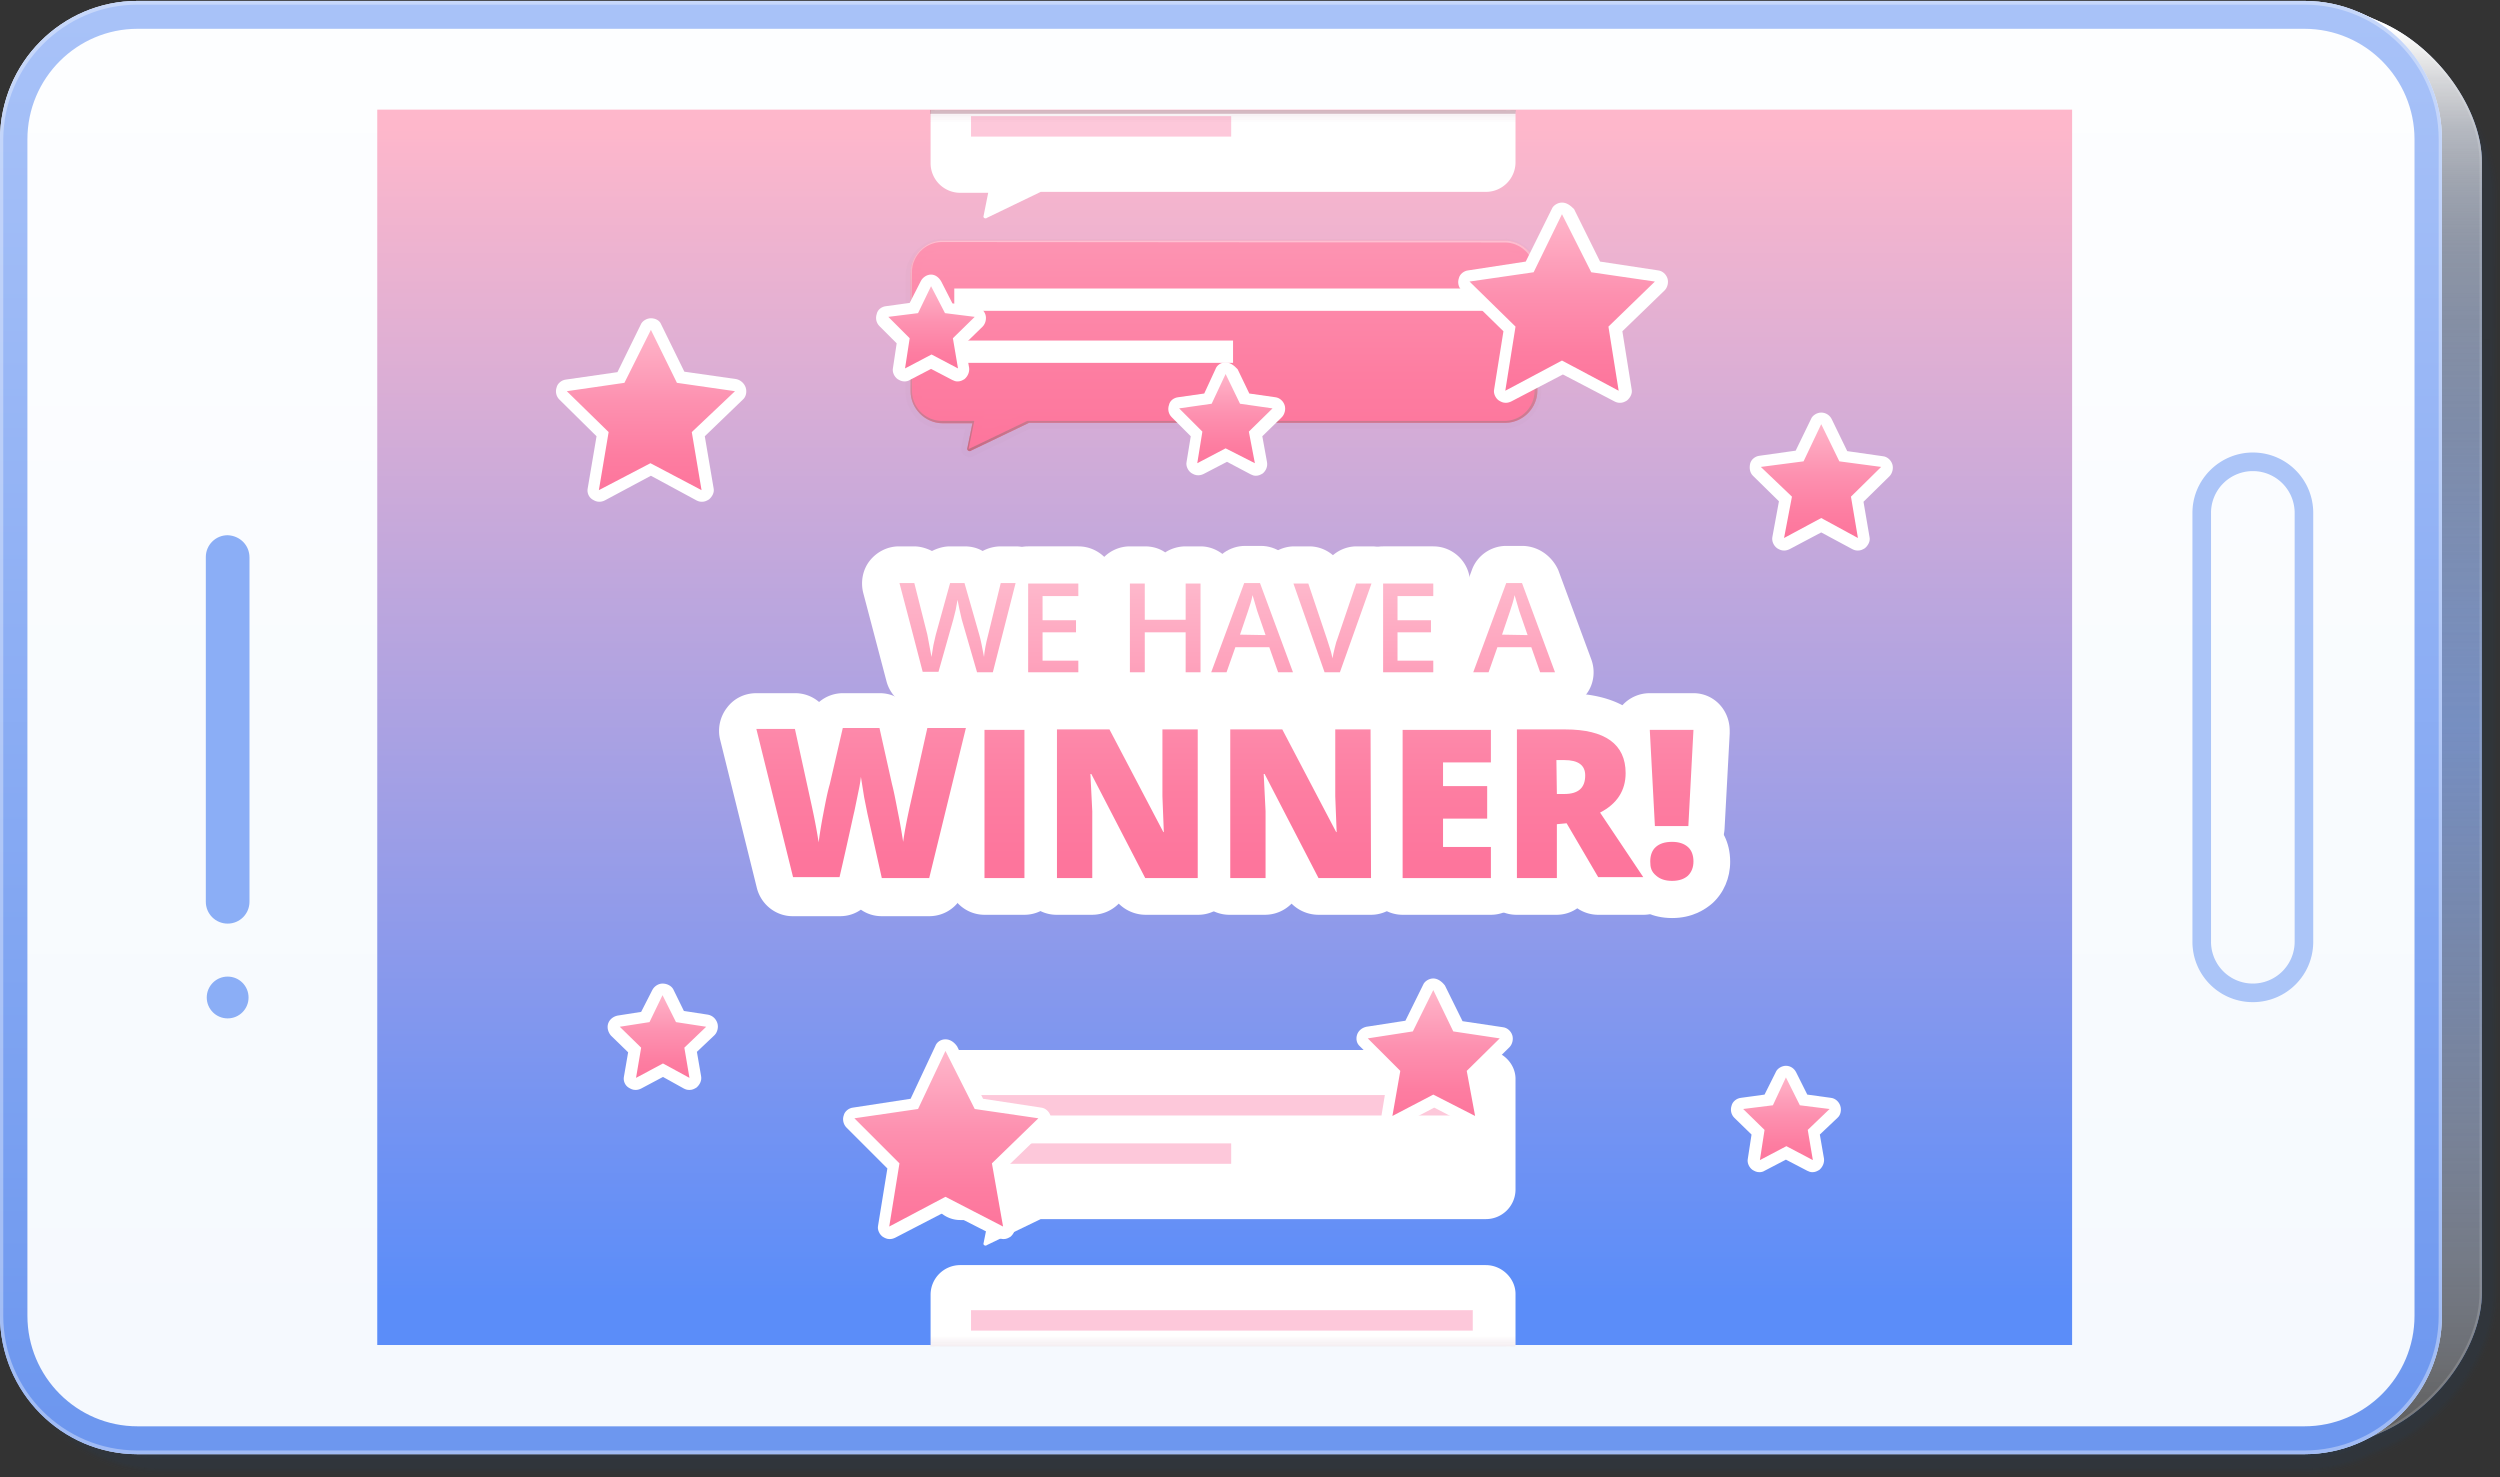 <svg xmlns="http://www.w3.org/2000/svg" xmlns:xlink="http://www.w3.org/1999/xlink" viewBox="-841 727 538.1 318"><rect x="-841" y="727" width="538.1" height="318" fill="#333333" stroke="none"/><style><![CDATA[.G{opacity:.05}.H{fill:#fff}.I{enable-background:new}.J{fill:#843a50}.K{fill:#fc92b6}]]></style><g fill="#5dc5dd"><use xlink:href="#Y"/><circle cx="-791.7" cy="941.3" r="4.5"/></g><g opacity=".7" fill="#98ebfe"><use xlink:href="#Y"/><circle cx="-791.7" cy="941.3" r="4.5"/></g><g opacity=".3"><g opacity=".03"><linearGradient id="A" gradientUnits="userSpaceOnUse" x1="-571.4" y1="733.581" x2="-571.4" y2="1031.752"><stop offset="0" stop-color="#16467f" stop-opacity=".7"/><stop offset="1" stop-color="#16467f"/></linearGradient><path d="M-345.7 1044.6h-460c-18.8 0-34.1-15.4-34.1-34.3V764c0-18.9 15.3-34.3 34.1-34.3H-344c4.1.2 8.1 1.1 11.9 2.8l5 2.2c13.5 6.1 24.1 21.1 24.1 34.2v236.5c0 13.1-10.6 28.2-24.1 34.2l-5 2.2c-3.8 1.6-7.8 2.6-11.9 2.8h-1.7z" fill="url(#A)"/></g><g opacity=".04"><linearGradient id="B" gradientUnits="userSpaceOnUse" x1="-571.35" y1="733.706" x2="-571.35" y2="1031.634"><stop offset="0" stop-color="#16467f" stop-opacity=".7"/><stop offset="1" stop-color="#16467f"/></linearGradient><path d="M-805.6 1044.3c-18.7 0-33.9-15.2-33.9-34V764c0-18.7 15.2-34 33.9-34h461.7c4.1.2 8 1.1 11.8 2.8l5 2.2c13.4 6 23.9 20.9 23.9 33.9v236.5c0 13-10.6 27.9-24 33.9l-5 2.2c-3.7 1.6-7.7 2.6-11.8 2.8h-461.6z" fill="url(#B)"/></g><g class="G"><linearGradient id="C" gradientUnits="userSpaceOnUse" x1="-571.45" y1="733.789" x2="-571.45" y2="1031.556"><stop offset="0" stop-color="#16467f" stop-opacity=".7"/><stop offset="1" stop-color="#16467f"/></linearGradient><path d="M-345.7 1044.1h-460.1c-18.5 0-33.6-15.2-33.6-33.8V764c0-18.6 15.1-33.8 33.6-33.8h461.7c4.1.2 8.1 1.2 11.8 2.8l5 2.2c13.4 6 23.8 20.8 23.8 33.7v236.5c0 12.9-10.4 27.7-23.8 33.7l-5 2.2c-3.7 1.7-7.6 2.6-11.7 2.8h-1.7z" fill="url(#C)"/></g><g opacity=".06"><linearGradient id="D" gradientUnits="userSpaceOnUse" x1="-571.4" y1="733.872" x2="-571.4" y2="1031.436"><stop offset="0" stop-color="#16467f" stop-opacity=".7"/><stop offset="1" stop-color="#16467f"/></linearGradient><path d="M-345.7 1043.7h-460c-18.4 0-33.4-15-33.4-33.5V763.9c0-18.5 15-33.5 33.4-33.5H-344c4.1.2 8 1.2 11.7 2.8l5 2.2c13.2 6 23.6 20.7 23.6 33.5v236.4c0 12.9-10.4 27.6-23.7 33.5l-5 2.2c-3.7 1.7-7.6 2.6-11.6 2.8-.6 0-1.1 0-1.7-.1z" fill="url(#D)"/></g><g opacity=".07"><linearGradient id="E" gradientUnits="userSpaceOnUse" x1="-571.45" y1="733.998" x2="-571.45" y2="1031.36"><stop offset="0" stop-color="#16467f" stop-opacity=".7"/><stop offset="1" stop-color="#16467f"/></linearGradient><path d="M-345.7 1043.6h-460.1c-18.2 0-33.1-14.9-33.1-33.3V764c0-18.4 14.8-33.3 33.1-33.3h461.7c4 .3 7.9 1.2 11.6 2.8l5 2.2c13.2 5.8 23.5 20.4 23.5 33.2v236.5c0 12.8-10.3 27.4-23.5 33.3l-5 2.2c-3.6 1.6-7.5 2.5-11.5 2.7h-1.7z" fill="url(#E)"/></g><g opacity=".08"><linearGradient id="F" gradientUnits="userSpaceOnUse" x1="-571.4" y1="734.123" x2="-571.4" y2="1031.241"><stop offset="0" stop-color="#16467f" stop-opacity=".7"/><stop offset="1" stop-color="#16467f"/></linearGradient><path d="M-805.7 1043.3c-18.2 0-32.9-14.8-32.9-33V764c0-18.2 14.8-33 32.9-33H-344c4 .2 7.9 1.1 11.5 2.7l5 2.2c13.1 5.8 23.3 20.3 23.3 33v236.5c0 12.6-10.3 27.1-23.4 33l-5 2.2c-3.6 1.6-7.4 2.5-11.4 2.7h-461.7z" fill="url(#F)"/></g><g opacity=".1"><linearGradient id="G" gradientUnits="userSpaceOnUse" x1="-571.45" y1="734.207" x2="-571.45" y2="1031.162"><stop offset="0" stop-color="#16467f" stop-opacity=".7"/><stop offset="1" stop-color="#16467f"/></linearGradient><path d="M-345.7 1043.1h-460.1c-18 0-32.6-14.7-32.6-32.8V764c0-18.1 14.6-32.8 32.6-32.8h461.7c3.9.2 7.8 1.1 11.4 2.7l5 2.2c13 5.8 23.2 20.2 23.2 32.8v236.5c0 12.6-10.2 27-23.2 32.8l-5 2.2c-3.5 1.6-7.4 2.5-11.3 2.7h-1.7z" fill="url(#G)"/><linearGradient id="H" gradientUnits="userSpaceOnUse" x1="-571.3" y1="734.29" x2="-571.3" y2="1031.042"><stop offset="0" stop-color="#16467f" stop-opacity=".7"/><stop offset="1" stop-color="#16467f"/></linearGradient><path d="M-345.7 1042.7h-459.9c-17.9 0-32.4-14.6-32.4-32.5V763.9c0-17.9 14.6-32.5 32.4-32.5h461.7a31.7 31.7 0 0 1 11.3 2.7l5 2.2c12.9 5.8 23 20.1 23 32.6v236.4c0 12.5-10.2 26.8-23.1 32.6l-5 2.2a31.7 31.7 0 0 1-11.3 2.7c-.6 0-1.1 0-1.7-.1z" fill="url(#H)"/><linearGradient id="I" gradientUnits="userSpaceOnUse" x1="-571.4" y1="734.417" x2="-571.4" y2="1030.964"><stop offset="0" stop-color="#16467f" stop-opacity=".7"/><stop offset="1" stop-color="#16467f"/></linearGradient><path d="M-345.7 1042.6h-460c-17.7 0-32.1-14.5-32.1-32.3V764c0-17.8 14.4-32.3 32.1-32.3h461.6c3.9.2 7.6 1.1 11.2 2.7l5 2.2c12.8 5.7 22.9 19.9 22.9 32.3v236.6c0 12.4-10.1 26.6-22.9 32.3l-5 2.2c-3.6 1.5-7.3 2.4-11.2 2.6h-1.6z" fill="url(#I)"/><linearGradient id="J" gradientUnits="userSpaceOnUse" x1="-571.35" y1="734.544" x2="-571.35" y2="1030.845"><stop offset="0" stop-color="#16467f" stop-opacity=".7"/><stop offset="1" stop-color="#16467f"/></linearGradient><path d="M-805.6 1042.3c-17.6 0-31.9-14.3-31.9-32V764c0-17.6 14.3-32 31.9-32H-344c3.8.2 7.6 1 11.1 2.6l5 2.2c12.7 5.7 22.7 19.8 22.7 32.1v236.6c0 12.3-10 26.4-22.8 32.1l-5 2.2c-3.5 1.5-7.3 2.4-11.1 2.6h-461.5z" fill="url(#J)"/><linearGradient id="K" gradientUnits="userSpaceOnUse" x1="-571.4" y1="734.628" x2="-571.4" y2="1030.766"><stop offset="0" stop-color="#16467f" stop-opacity=".7"/><stop offset="1" stop-color="#16467f"/></linearGradient><path d="M-345.7 1042.1h-460c-17.4 0-31.6-14.3-31.6-31.8V764c0-17.5 14.2-31.8 31.6-31.8h461.6c3.8.2 7.5 1.1 11 2.6l5 2.2c12.7 5.7 22.6 19.7 22.6 31.9v236.5c0 12.2-9.9 26.2-22.6 31.9l-5 2.2c-3.5 1.5-7.2 2.4-11 2.6h-1.6z" fill="url(#K)"/><linearGradient id="L" gradientUnits="userSpaceOnUse" x1="-571.4" y1="734.755" x2="-571.4" y2="1030.646"><stop offset="0" stop-color="#16467f" stop-opacity=".7"/><stop offset="1" stop-color="#16467f"/></linearGradient><path d="M-805.7 1041.8c-17.3 0-31.4-14.1-31.4-31.5V764c0-17.4 14.1-31.5 31.4-31.5h461.6c3.8.2 7.5 1.1 11 2.6l5 2.2c12.5 5.6 22.4 19.5 22.4 31.6v236.6c0 12.1-9.9 26-22.5 31.6l-5 2.2c-3.5 1.5-7.1 2.4-10.9 2.6h-461.6z" fill="url(#L)"/><linearGradient id="M" gradientUnits="userSpaceOnUse" x1="-571.45" y1="734.84" x2="-571.45" y2="1030.566"><stop offset="0" stop-color="#16467f" stop-opacity=".7"/><stop offset="1" stop-color="#16467f"/></linearGradient><path d="M-345.7 1041.6h-460.1c-17.1 0-31.1-14-31.1-31.3V764c0-17.3 13.9-31.3 31.1-31.3h461.6c3.8.2 7.4 1.1 10.9 2.6l5 2.2c12.5 5.6 22.3 19.4 22.3 31.4v236.5c0 12-9.8 25.8-22.3 31.4l-5 2.2c-3.4 1.5-7.1 2.4-10.8 2.6h-1.6z" fill="url(#M)"/><linearGradient id="N" gradientUnits="userSpaceOnUse" x1="-571.4" y1="734.924" x2="-571.4" y2="1030.445"><stop offset="0" stop-color="#16467f" stop-opacity=".7"/><stop offset="1" stop-color="#16467f"/></linearGradient><path d="M-345.7 1041.2h-460c-17.1 0-30.9-13.9-30.9-31V763.9c0-17.1 13.9-31 30.9-31h461.6c3.8.2 7.4 1.1 10.8 2.6l5 2.2c12.4 5.6 22.1 19.3 22.1 31.2v236.6c0 11.9-9.8 25.6-22.2 31.2l-5 2.2c-3.4 1.5-7 2.3-10.7 2.5-.5-.1-1.1-.1-1.6-.2z" fill="url(#N)"/></g><g opacity=".12"><linearGradient id="O" gradientUnits="userSpaceOnUse" x1="-571.45" y1="735.052" x2="-571.45" y2="1030.366"><stop offset="0" stop-color="#16467f" stop-opacity=".7"/><stop offset="1" stop-color="#16467f"/></linearGradient><path d="M-345.7 1041.1h-460.1c-16.9 0-30.6-13.8-30.6-30.8V764c0-17 13.7-30.8 30.6-30.8h461.6c3.7.1 7.3 1 10.7 2.5l5 2.2c12.3 5.6 22 19.2 22 31v236.5c0 11.9-9.7 25.5-22 31l-5 2.2c-3.3 1.5-6.9 2.3-10.6 2.5h-1.6z" fill="url(#O)"/></g><g opacity=".13"><linearGradient id="P" gradientUnits="userSpaceOnUse" x1="-571.4" y1="735.18" x2="-571.4" y2="1030.246"><stop offset="0" stop-color="#16467f" stop-opacity=".7"/><stop offset="1" stop-color="#16467f"/></linearGradient><path d="M-805.7 1040.8c-16.8 0-30.4-13.7-30.4-30.5V764c0-16.8 13.7-30.5 30.4-30.5h461.6c3.7.2 7.2 1 10.6 2.5l5 2.2c12.2 5.4 21.8 18.9 21.8 30.7v236.5c0 11.7-9.6 25.2-21.9 30.7l-5 2.2c-3.3 1.5-6.8 2.3-10.5 2.5h-461.6z" fill="url(#P)"/></g><g opacity=".14"><linearGradient id="Q" gradientUnits="userSpaceOnUse" x1="-571.4" y1="735.266" x2="-571.4" y2="1030.165"><stop offset="0" stop-color="#16467f" stop-opacity=".7"/><stop offset="1" stop-color="#16467f"/></linearGradient><path d="M-345.7 1040.6h-460c-16.6 0-30.1-13.6-30.1-30.3V764c0-16.7 13.5-30.3 30.1-30.3h461.5c3.6.2 7.2 1 10.5 2.5l5 2.2c12.2 5.4 21.7 18.8 21.7 30.5v236.5c0 11.7-9.5 25.1-21.7 30.5l-5 2.2c-3.4 1.5-6.9 2.3-10.5 2.5h-1.5z" fill="url(#Q)"/></g><g opacity=".15"><linearGradient id="R" gradientUnits="userSpaceOnUse" x1="-571.25" y1="735.351" x2="-571.25" y2="1030.043"><stop offset="0" stop-color="#16467f" stop-opacity=".7"/><stop offset="1" stop-color="#16467f"/></linearGradient><path d="M-345.7 1040.2h-459.8c-16.5 0-29.9-13.4-29.9-30V763.9c0-16.5 13.4-30 29.9-30H-344c3.6.2 7.1 1 10.4 2.5l5 2.2c12 5.4 21.5 18.7 21.5 30.3v236.4c0 11.6-9.5 24.9-21.6 30.3l-5 2.2h-.1c-3.3 1.5-6.8 2.3-10.4 2.5-.5 0-1 0-1.5-.1z" fill="url(#R)"/></g></g><linearGradient id="S" gradientUnits="userSpaceOnUse" x1="-320" y1="733.089" x2="-320" y2="1035.098"><stop offset="0" stop-color="#dae5fc"/><stop offset=".07" stop-color="#7da3f2"/><stop offset=".93" stop-color="#658ad8"/><stop offset="1" stop-color="#4d6baa"/></linearGradient><use xlink:href="#Z" fill="url(#S)"/><linearGradient id="T" gradientUnits="userSpaceOnUse" x1="-320" y1="733.374" x2="-320" y2="1033.887"><stop offset="0" stop-color="#fff"/><stop offset=".007" stop-color="#f6f6f6" stop-opacity="1"/><stop offset=".037" stop-color="#d7d7d7" stop-opacity=".952"/><stop offset=".071" stop-color="#bbb" stop-opacity=".908"/><stop offset=".109" stop-color="#a5a5a5" stop-opacity=".858"/><stop offset=".153" stop-color="#949494" stop-opacity=".8"/><stop offset=".209" stop-color="#898989" stop-opacity=".73"/><stop offset=".286" stop-color="#828282" stop-opacity=".63"/><stop offset=".5" stop-color="gray" stop-opacity=".35"/><stop offset=".783" stop-color="#7e7e7e" stop-opacity=".718"/><stop offset=".885" stop-color="#777" stop-opacity=".85"/><stop offset=".957" stop-color="#6c6c6c" stop-opacity=".944"/><stop offset="1" stop-color="#606060"/></linearGradient><use xlink:href="#Z" opacity=".2" fill="url(#T)" class="I"/><path d="M-332.7 730.5l4.3 1.8c11.8 5.3 21.1 18.3 21.1 29.6v243.3c0 11.3-9.3 24.3-21.1 29.6l-4.3 1.9V730.5m-.5-.8v307.7l5-2.2c12.1-5.4 21.4-18.7 21.4-30V761.9c0-11.3-9.4-24.6-21.4-30l-5-2.2z" opacity=".15" class="H"/><linearGradient id="U" gradientUnits="userSpaceOnUse" x1="-578.2" y1="667.118" x2="-578.2" y2="1020.726"><stop offset="0" stop-color="#fff"/><stop offset="1" stop-color="#f5f9fe"/></linearGradient><path d="M-841 1010.2V757c0-16.5 13.3-29.8 29.6-29.8H-345c16.4 0 29.6 13.4 29.6 29.8v253.2c0 16.5-13.3 29.8-29.6 29.8h-466.4c-16.3 0-29.5-13.4-29.6-29.8z" fill="url(#U)"/><linearGradient id="V" gradientUnits="userSpaceOnUse" x1="-578.2" y1="731.492" x2="-578.2" y2="1033.15"><stop offset="0" stop-color="#a8c2f8"/><stop offset="1" stop-color="#6d97ef"/></linearGradient><path d="M-811.4 733.2H-345c13.1 0 23.7 10.7 23.7 23.8v253.2c0 13.2-10.7 23.8-23.7 23.8h-466.4c-13.1 0-23.7-10.7-23.7-23.8V757c0-13.2 10.7-23.8 23.7-23.8m0-6c-16.3 0-29.5 13.3-29.6 29.8v253.2c0 16.5 13.3 29.8 29.6 29.8H-345c16.4 0 29.6-13.4 29.6-29.8V757c0-16.5-13.3-29.8-29.6-29.8h-466.4z" fill="url(#V)"/><path d="M-811.4 728H-345c16 0 28.9 13 28.9 29v253.2c0 16-13 29-28.9 29h-466.4c-16 0-28.9-13-28.9-29V757c.1-16 13.1-29 28.9-29m0-.8c-16.3 0-29.5 13.3-29.6 29.8v253.2c0 16.5 13.3 29.8 29.6 29.8H-345c16.4 0 29.6-13.4 29.6-29.8V757c0-16.5-13.3-29.8-29.6-29.8h-466.4z" opacity=".35" class="H"/><linearGradient id="W" gradientUnits="userSpaceOnUse" x1="-577.425" y1="754.492" x2="-577.425" y2="1006.494"><stop offset="0" stop-color="#feb7cb"/><stop offset="1" stop-color="#5b8df9"/></linearGradient><path d="M-759.8 750.6H-395v265.9h-364.8z" fill="url(#W)"/><g fill="#8baef6"><path d="M-787.3 847v74.1c0 2.6-2.1 4.7-4.7 4.7s-4.7-2.1-4.7-4.7v-74.2c0-2.6 2.1-4.7 4.7-4.7 2.6.1 4.7 2.1 4.7 4.8z"/><circle cx="-792" cy="941.7" r="4.5"/><path d="M-365.1 837.4a8.96 8.96 0 1 1 18 0v92.3a8.96 8.96 0 1 1-18 0v-92.3m-4 0v92.3c0 7.2 5.8 13 13 13s13-5.8 13-13v-92.3c0-7.2-5.8-13-13-13-7.1 0-13 5.8-13 13z" opacity=".7"/></g><defs><path id="X" d="M-691.3 750.7h227.7v133.6h-227.7z"/><path id="Y" d="M-787 846.6v74.1c0 2.6-2.1 4.7-4.7 4.7s-4.7-2.1-4.7-4.7v-74.2c0-2.6 2.1-4.7 4.7-4.7 2.6.2 4.7 2.2 4.7 4.8z"/><path id="Z" d="M-333.2 1037.4l5-2.2c12.1-5.4 21.4-18.7 21.4-30V761.9c0-11.3-9.4-24.6-21.4-30l-5-2.2v307.7z"/><path id="a" d="M-627.1 767.5h-7.3c-3 0-5.4-2.4-5.4-5.4v-23.8c0-3 2.4-5.4 5.4-5.4h113.1c3 0 5.4 2.4 5.4 5.4v23.8c0 3-2.4 5.4-5.4 5.4h-96.1l-10.9 5.2 1.2-5.2z"/><path id="b" d="M-521.2 734c2.4 0 4.4 2 4.4 4.4v23.8c0 2.4-2 4.4-4.4 4.4h-96.3l-.4.3-8.7 4.2.4-2 .5-2.6h-8.6c-2.4 0-4.4-2-4.4-4.4v-23.8c0-2.4 2-4.4 4.4-4.4l113.1.1m0-2.1h-113.1a6.38 6.38 0 0 0-6.4 6.4v23.8a6.38 6.38 0 0 0 6.4 6.4h6l-1 5c-.1.3.2.5.4.5.1 0 .2 0 .3-.1l11.6-5.6h95.8a6.38 6.38 0 0 0 6.4-6.4v-23.8c0-3.3-2.9-6.2-6.4-6.2z"/><path id="c" d="M-640.8 724h126v27h-126z"/><path id="d" d="M-619.6 875.7c-2.2 0-4-1.8-4-4v-19.1c0-2.2 1.8-4 4-4h10.8c2.2 0 4 1.8 4 4v2.7c0 1.1-.5 2.2-1.2 2.9.5.7.8 1.5.8 2.3v2.6c0 1.1-.4 2.1-1.2 2.8 1 .7 1.6 1.9 1.6 3.2v2.7c0 2.2-1.8 4-4 4h-10.8v-.1z"/><path id="e" d="M-565.9 875.7c-1.7 0-3.2-1.1-3.8-2.6l-1-2.7h-1.7l-.9 2.7c-.6 1.6-2.1 2.7-3.8 2.7h-3.3a4.03 4.03 0 0 1-3.3-1.7c-.7-1.1-.9-2.5-.5-3.7l7.1-19.2c.6-1.6 2.1-2.6 3.7-2.6h3.4c1.7 0 3.2 1 3.7 2.6l7.1 19.2c.5 1.2.3 2.6-.5 3.7-.7 1.1-2 1.7-3.3 1.7l-2.9-.1z"/><path id="f" d="M-608.9 871.7h-10.8v-19.1h10.8v2.7h-7.7v5.2h7.2v2.6h-7.2v6.1h7.7v2.5z"/><path id="g" d="M-565.9 871.7l-1.9-5.4h-7.3l-1.9 5.4h-3.3l7.1-19.2h3.4l7.1 19.2h-3.2zm-2.7-8l-1.8-5.2-1-3.4c-.2 1.1-.6 2.3-1 3.5l-1.7 5 5.5.1z"/><path id="h" d="M-632 741.6h108v4.4h-108zm0 10.4h56v4.4h-56z"/><path id="i" d="M-640.8 724.5h126v27h-126z"/><path id="j" d="M-627.1 988.7h-7.3c-3 0-5.4-2.4-5.4-5.4v-23.8c0-3 2.4-5.4 5.4-5.4h113.1c3 0 5.4 2.4 5.4 5.4v23.8c0 3-2.4 5.4-5.4 5.4h-96.1l-10.9 5.2 1.2-5.2z"/><path id="k" d="M-521.2 955.1c2.4 0 4.4 2 4.4 4.4v23.8c0 2.4-2 4.4-4.4 4.4h-96.3l-.4.3-8.7 4.2.4-2 .5-2.6h-8.6c-2.4 0-4.4-2-4.4-4.4v-23.8c0-2.4 2-4.4 4.4-4.4l113.1.1m0-2.1h-113.1a6.38 6.38 0 0 0-6.4 6.4v23.8a6.38 6.38 0 0 0 6.4 6.4h6l-1 5c-.1.3.2.5.4.5.1 0 .2 0 .3-.1l11.6-5.6h95.8a6.38 6.38 0 0 0 6.4-6.4v-23.8c0-3.3-2.9-6.2-6.4-6.2z"/></defs><clipPath id="l"><use xlink:href="#X"/></clipPath><g clip-path="url(#l)"><g opacity=".5" class="J"><g class="G"><path d="M-632.3 825.4c-.5 0-1-.3-1.4-.6-.3-.4-.5-.9-.4-1.5l.8-3.9h-4.6a8.24 8.24 0 0 1-8.2-8.2v-24.6a8.24 8.24 0 0 1 8.2-8.2h120.5c4.4 0 8.1 3.7 8.1 8.1v24.6a8.24 8.24 0 0 1-8.2 8.2h-101.9l-12.1 5.9c-.2.2-.6.2-.8.2z"/><path d="M-632.3 825.1c-.4 0-.9-.2-1.1-.5-.3-.3-.4-.8-.3-1.3l.9-4.2h-4.9a7.92 7.92 0 0 1-7.9-7.9v-24.6a7.92 7.92 0 0 1 7.9-7.9h120.5a7.85 7.85 0 0 1 7.9 7.9v24.6a7.92 7.92 0 0 1-7.9 7.9h-102l-12.2 5.9c-.4.1-.7.1-.9.1z"/><path d="M-632.3 824.8c-.3 0-.7-.2-.9-.4s-.3-.7-.3-1l.9-4.5h-5.2c-4.2 0-7.7-3.4-7.7-7.7v-24.6c0-4.2 3.4-7.7 7.7-7.7h120.5a7.6 7.6 0 0 1 7.6 7.6v24.6c0 4.2-3.4 7.7-7.7 7.7h-102l-12.2 5.9c-.3.1-.5.1-.7.1z"/><path d="M-632.3 824.6c-.3 0-.6-.1-.8-.3-.2-.3-.3-.5-.3-.9l1-4.8h-5.6c-4.1 0-7.4-3.3-7.4-7.4v-24.6c0-4.1 3.3-7.4 7.4-7.4h120.5c4 0 7.3 3.3 7.3 7.3v24.6c0 4.1-3.3 7.4-7.4 7.4h-102.1l-12.3 6c0 .1-.2.1-.3.1z"/><path d="M-632.3 824.3c-.3 0-.4-.1-.6-.3s-.2-.4-.2-.6l1-5.1h-5.8c-3.9 0-7.2-3.2-7.2-7.2v-24.6c0-3.9 3.2-7.2 7.2-7.2h120.5a7.13 7.13 0 0 1 7.1 7.1V811c0 3.9-3.2 7.2-7.2 7.2h-102.2l-12.4 6c0 .1-.1.1-.2.1z"/></g></g><linearGradient id="m" gradientUnits="userSpaceOnUse" x1="-577.68" y1="824.504" x2="-577.68" y2="748.141"><stop offset="0" stop-color="#fd759c"/><stop offset=".221" stop-color="#fd7da1"/><stop offset=".555" stop-color="#fd91b0"/><stop offset=".958" stop-color="#feb3c8"/><stop offset="1" stop-color="#feb7cb"/></linearGradient><path d="M-630.4 817h-7.8c-3.2 0-5.8-2.6-5.8-5.8v-25.5c0-3.2 2.6-5.8 5.8-5.8h121.1c3.2 0 5.8 2.6 5.8 5.8v25.5c0 3.2-2.6 5.8-5.8 5.8h-102.8l-11.6 5.6 1.1-5.6z" fill="url(#m)"/><linearGradient id="n" gradientUnits="userSpaceOnUse" x1="-577.51" y1="823.863" x2="-577.51" y2="747.369"><stop offset="0" stop-color="#fd759c"/><stop offset=".221" stop-color="#fd7da1"/><stop offset=".555" stop-color="#fd91b0"/><stop offset=".958" stop-color="#feb3c8"/><stop offset="1" stop-color="#feb7cb"/></linearGradient><path d="M-517.1 781c2.6 0 4.6 2.1 4.6 4.6v25.5c0 2.6-2.1 4.6-4.6 4.6h-103l-.5.3-9.4 4.4.4-2.1.5-2.7h-9.1c-2.6 0-4.6-2.1-4.6-4.6v-25.5c0-2.6 2.1-4.6 4.6-4.6l121.1.1m0-2.2h-121c-3.8 0-6.9 3.2-6.9 6.9v25.5c0 3.8 3.2 6.9 6.9 6.9h6.4l-1.1 5.4c-.1.3.2.6.5.6.1 0 .2 0 .3-.1l12.5-6H-517c3.8 0 6.9-3.2 6.9-6.9v-25.5c-.1-3.6-3.2-6.8-7-6.8z" fill="url(#n)"/><g opacity=".8"><linearGradient id="o" gradientUnits="userSpaceOnUse" x1="-577.51" y1="824.077" x2="-577.51" y2="778.796"><stop offset="0" stop-color="#b36b7f"/><stop offset="1" stop-color="#fec9d8"/></linearGradient><path d="M-517.1 779.2c3.5 0 6.4 2.9 6.4 6.4v25.5a6.49 6.49 0 0 1-6.5 6.5h-102.7l-12.5 6h-.1v-.1l1.2-5.9h-6.9a6.49 6.49 0 0 1-6.5-6.5v-25.5a6.49 6.49 0 0 1 6.5-6.5l121.1.1m0-.4h-121c-3.8 0-6.9 3.2-6.9 6.9v25.5c0 3.8 3.2 6.9 6.9 6.9h6.4l-1.1 5.4c-.1.3.2.6.5.6.1 0 .2 0 .3-.1l12.5-6H-517c3.8 0 6.9-3.2 6.9-6.9v-25.5c-.1-3.6-3.2-6.8-7-6.8z" fill="url(#o)"/></g><g class="H"><path d="M-635.6 789.1H-520v4.8h-115.6zm0 11.2h60v4.8h-60z"/><use xlink:href="#a"/><use xlink:href="#b"/></g><g opacity=".5" class="K"><use xlink:href="#h"/></g></g><defs><path id="p" d="M-691.3 750.7h227.7v133.6h-227.7z"/></defs><clipPath id="q"><use xlink:href="#p"/></clipPath><g opacity=".35" clip-path="url(#q)" class="I J"><use xlink:href="#c" class="G"/><use xlink:href="#i" class="G"/><path d="M-640.8 724.9h126v27h-126z" class="G"/><path d="M-640.8 725.3h126v27h-126z" class="G"/><path d="M-640.8 725.8h126v27h-126z" class="G"/><path d="M-640.8 726.2h126v27h-126z" class="G"/></g><defs><path id="r" d="M-691.3 883.2h227.7v133.6h-227.7z"/></defs><clipPath id="s"><use xlink:href="#r"/></clipPath><g clip-path="url(#s)"><g class="H"><use xlink:href="#j"/><use xlink:href="#k"/></g><g opacity=".5" class="K"><path d="M-632 962.7h108v4.4h-108zm0 10.4h56v4.4h-56z"/></g><g class="H"><path d="M-627.1 1035h-7.3c-3 0-5.4-2.4-5.4-5.4v-23.8c0-3 2.4-5.4 5.4-5.4h113.1c3 0 5.4 2.4 5.4 5.4v23.8c0 3-2.4 5.4-5.4 5.4h-96.1l-10.9 5.2 1.2-5.2z"/><path d="M-521.2 1001.4c2.4 0 4.4 2 4.4 4.4v23.8c0 2.4-2 4.4-4.4 4.4h-96.3l-.4.3-8.7 4.2.4-2 .5-2.6h-8.6c-2.4 0-4.4-2-4.4-4.4v-23.8c0-2.4 2-4.4 4.4-4.4l113.1.1m0-2.1h-113.1a6.38 6.38 0 0 0-6.4 6.4v23.8a6.38 6.38 0 0 0 6.4 6.4h6l-1 5c-.1.3.2.5.4.5.1 0 .2 0 .3-.1l11.6-5.6h95.8a6.38 6.38 0 0 0 6.4-6.4v-23.8c0-3.3-2.9-6.2-6.4-6.2z"/></g><g opacity=".5" class="K"><path d="M-632 1009h108v4.4h-108zm0 10.4h56v4.4h-56z"/></g></g><defs><path id="t" d="M-691.3 883.2h227.7v133.6h-227.7z"/></defs><clipPath id="u"><use xlink:href="#t"/></clipPath><g opacity=".35" clip-path="url(#u)" class="I J"><path d="M-640.8 1016.8h126v27h-126z" class="G"/><path d="M-640.8 1016.4h126v27h-126z" class="G"/><path d="M-640.8 1015.9h126v27h-126z" class="G"/><path d="M-640.8 1015.5h126v27h-126z" class="G"/><path d="M-640.8 1015.1h126v27h-126z" class="G"/><path d="M-640.8 1014.7h126v27h-126z" class="G"/></g><linearGradient id="v" gradientUnits="userSpaceOnUse" x1="-700.552" y1="832.607" x2="-700.552" y2="797.759"><stop offset="0" stop-color="#fd759c"/><stop offset=".221" stop-color="#fd7da1"/><stop offset=".555" stop-color="#fd91b0"/><stop offset=".958" stop-color="#feb3c8"/><stop offset="1" stop-color="#feb7cb"/></linearGradient><path d="M-689.9 833.5c-.2 0-.4-.1-.6-.2l-10.4-5.6-10.5 5.6c-.2.1-.4.2-.6.2-.3 0-.6-.1-.7-.3-.4-.3-.6-.7-.5-1.2l2-11.8-8.5-8.3c-.4-.4-.5-.8-.3-1.3s.6-.7 1-.8l11.7-1.7 5.4-10.7c.2-.5.6-.7 1.1-.7s.9.3 1.1.7l5.4 10.7 11.8 1.7c.5.1.8.4 1 .8s0 .9-.4 1.3l-8.8 8.3 2 11.8c.1.5-.1.9-.5 1.2-.1.3-.4.3-.7.3z" fill="url(#v)"/><path d="M-700.9 798l5.6 11.4 12.5 1.8-9.3 8.8 2.1 12.5-11-5.8-11.1 5.8 2.1-12.5-9-8.8 12.4-1.8 5.7-11.4m0-2.5c-.9 0-1.9.6-2.2 1.4l-5 10.2-11.1 1.6c-.9.1-1.8.8-2 1.7-.3.9-.1 1.9.6 2.6l8 7.9-1.9 11.2c-.2.9.2 1.9 1 2.4.5.3.9.5 1.5.5.4 0 .8-.1 1.2-.3l9.9-5.3 9.8 5.3c.4.2.7.3 1.2.3.6 0 1-.2 1.5-.5.7-.6 1.2-1.5 1-2.4l-1.9-11.2 8.2-7.9c.7-.6.9-1.7.6-2.6s-1.1-1.6-2-1.8l-11.2-1.6-5-10.2c-.3-.8-1.2-1.3-2.2-1.3z" class="H"/><linearGradient id="w" gradientUnits="userSpaceOnUse" x1="-640.561" y1="807.191" x2="-640.561" y2="787.965"><stop offset="0" stop-color="#fd759c"/><stop offset=".221" stop-color="#fd7da1"/><stop offset=".555" stop-color="#fd91b0"/><stop offset=".958" stop-color="#feb3c8"/><stop offset="1" stop-color="#feb7cb"/></linearGradient><path d="M-634.9 807.8c-.2 0-.4-.1-.6-.2l-5.2-2.7-5.2 2.7c-.2.1-.4.2-.6.2-.3 0-.6-.1-.7-.3-.4-.3-.6-.7-.5-1.2l.9-5.8-4.2-4.2c-.4-.4-.5-.8-.3-1.3s.6-.7 1-.8l5.7-.7 2.7-5.3c.2-.5.6-.6 1.1-.6s.9.3 1.1.6l2.7 5.3 5.7.7c.5.1.8.4 1 .8.2.5 0 .9-.3 1.3l-4.3 4.2 1 5.8c.1.5-.1.9-.5 1.2 0 .2-.2.3-.5.3z" fill="url(#w)"/><path d="M-640.6 788.6l3 5.8 6.4.8-4.7 4.6 1.1 6.5-5.7-3-5.7 3 1-6.5-4.6-4.6 6.4-.8 2.8-5.8m0-2.5c-.9 0-1.8.6-2.2 1.4l-2.4 4.7-5.1.7c-.9.1-1.8.7-2 1.7-.3.9-.1 1.9.6 2.6l3.7 3.7-.8 5.3c-.2.9.3 1.9 1 2.4.5.3.9.5 1.5.5.4 0 .8-.1 1.1-.3l4.6-2.4 4.6 2.4c.4.2.7.3 1.1.3.6 0 1-.2 1.5-.5.7-.6 1.1-1.5 1-2.4l-.9-5.2 3.8-3.7c.6-.6.9-1.7.6-2.6s-1.1-1.6-2-1.7l-5.1-.7-2.4-4.7c-.5-.9-1.3-1.5-2.2-1.5z" class="H"/><linearGradient id="x" gradientUnits="userSpaceOnUse" x1="-577.056" y1="827.37" x2="-577.056" y2="806.971"><stop offset="0" stop-color="#fd759c"/><stop offset=".221" stop-color="#fd7da1"/><stop offset=".555" stop-color="#fd91b0"/><stop offset=".958" stop-color="#feb3c8"/><stop offset="1" stop-color="#feb7cb"/></linearGradient><path d="M-571 827.9c-.2 0-.4-.1-.6-.2l-5.6-3-5.6 3c-.2.1-.4.2-.6.2-.3 0-.6-.1-.7-.3-.4-.3-.6-.7-.5-1.2l1-6.1-4.5-4.5c-.4-.4-.5-.8-.3-1.3s.6-.7 1-.8l6.3-.9 2.7-5.7c.2-.5.6-.7 1.1-.7s.9.3 1.1.7l2.9 5.7 6.4.9c.5.1.8.4 1 .8.2.5 0 .9-.3 1.3l-4.6 4.5 1.1 6.1c.1.5-.1.9-.5 1.2-.2.2-.5.3-.8.3z" fill="url(#x)"/><path d="M-577.2 807.5l3.1 6.4 7 1-5.1 5 1.3 6.8-6.3-3.2-6.1 3.2 1.1-6.8-5-5 7-1 3-6.4m0-2.5c-1 0-1.9.6-2.2 1.5l-2.4 5.2-5.6.8c-.9.1-1.8.7-2 1.7-.3.9-.1 1.9.6 2.6l4.1 4.1-.9 5.5c-.2.9.3 1.9 1 2.4.5.3.9.5 1.5.5.4 0 .8-.1 1.2-.3l5-2.6 5.1 2.7c.4.2.7.3 1.1.3.6 0 1-.2 1.5-.5.7-.6 1.1-1.5.9-2.5l-1-5.5 4.2-4.1c.6-.6.9-1.7.6-2.6s-1.1-1.6-2-1.7l-5.6-.8-2.5-5.2c-.8-.9-1.7-1.5-2.6-1.5z" class="H"/><linearGradient id="y" gradientUnits="userSpaceOnUse" x1="-504.67" y1="811.25" x2="-504.67" y2="773.06"><stop offset="0" stop-color="#fd759c"/><stop offset=".221" stop-color="#fd7da1"/><stop offset=".555" stop-color="#fd91b0"/><stop offset=".958" stop-color="#feb3c8"/><stop offset="1" stop-color="#feb7cb"/></linearGradient><path d="M-492.5 812.3c-.2 0-.4-.1-.6-.2l-11.7-6.2-11.7 6.2c-.2.1-.4.2-.6.2-.3 0-.6-.1-.7-.3-.4-.3-.6-.7-.5-1.2l2.1-13.1-9.4-9.3c-.4-.4-.5-.8-.3-1.3s.6-.7 1-.8l13-1.9 5.8-11.9c.2-.5.6-.7 1.1-.7s.9.3 1.1.6l5.9 11.9 13.1 1.9c.5.1.8.4 1 .8.2.5 0 .9-.3 1.3l-9.5 9.3 2.1 13.1c.1.5-.1.9-.5 1.2.1.3-.2.4-.4.4z" fill="url(#y)"/><path d="M-504.8 773.1l6.3 12.5 13.7 2-10 9.7 2.2 13.8-12.2-6.5-12.2 6.5 2.2-13.8-9.9-9.7 13.8-2 6.1-12.5m0-2.5c-.9 0-1.9.6-2.2 1.4l-5.6 11.3-12.4 1.9c-.9.1-1.8.8-2 1.7-.3.9-.1 1.9.6 2.6l9 8.8-2 12.5c-.2.9.3 1.9 1 2.4.5.3.9.5 1.5.5.4 0 .8-.1 1.2-.3l11.1-5.8 11.1 5.8c.4.2.7.3 1.2.3.6 0 1-.2 1.5-.5.7-.6 1.2-1.5 1-2.4l-2-12.5 9.1-8.8c.6-.6.9-1.7.6-2.6s-1.1-1.6-2-1.7l-12.5-1.9-5.6-11.3c-.8-.8-1.6-1.4-2.6-1.4z" class="H"/><linearGradient id="z" gradientUnits="userSpaceOnUse" x1="-448.936" y1="843.283" x2="-448.936" y2="817.727"><stop offset="0" stop-color="#fd759c"/><stop offset=".221" stop-color="#fd7da1"/><stop offset=".555" stop-color="#fd91b0"/><stop offset=".958" stop-color="#feb3c8"/><stop offset="1" stop-color="#feb7cb"/></linearGradient><path d="M-441.1 844c-.2 0-.4-.1-.6-.2l-7.3-3.9-7.4 4c-.2.1-.4.2-.6.2-.3 0-.6-.1-.7-.3-.4-.3-.6-.7-.5-1.2l1.5-8.2-6.1-5.9c-.4-.4-.5-.8-.3-1.3s.6-.7 1-.8l8.4-1.2 3.6-7.4c.2-.5.6-.7 1.1-.7s.9.3 1.1.7l3.6 7.4 8.3 1.1c.5.1.8.4 1 .8s0 .9-.3 1.3l-6 5.9 1.4 8.2c.1.5-.1.9-.5 1.2-.2.3-.4.3-.7.3z" fill="url(#z)"/><path d="M-449 818.3l3.9 8 9 1.2-6.5 6.4 1.5 8.9-7.9-4.3-8 4.3 1.7-8.9-6.7-6.4 9.2-1.2 3.8-8m0-2.5c-.9 0-1.9.6-2.2 1.4l-3.3 6.8-7.8 1.1c-.9.1-1.8.8-2 1.7s-.1 1.9.6 2.6l5.6 5.5-1.4 7.6c-.2.9.2 1.9 1 2.5.5.3.9.5 1.5.5.4 0 .8-.1 1.2-.3l6.8-3.6 6.7 3.6c.4.2.7.3 1.2.3.6 0 1-.2 1.5-.5.7-.6 1.2-1.5 1-2.4l-1.3-7.6 5.6-5.5c.6-.6.9-1.7.6-2.6s-1.1-1.6-2-1.7l-7.7-1.1-3.3-6.8c-.4-.9-1.3-1.5-2.3-1.5z" class="H"/><linearGradient id="AA" gradientUnits="userSpaceOnUse" x1="-532.376" y1="967.693" x2="-532.376" y2="939.726"><stop offset="0" stop-color="#fd759c"/><stop offset=".221" stop-color="#fd7da1"/><stop offset=".555" stop-color="#fd91b0"/><stop offset=".958" stop-color="#feb3c8"/><stop offset="1" stop-color="#feb7cb"/></linearGradient><path d="M-541.2 968.4c-.3 0-.6-.1-.7-.3-.4-.3-.6-.7-.5-1.2l1.5-9.1-6.6-6.6c-.4-.4-.5-.8-.3-1.3s.6-.7 1-.8l9.1-1.4 4.1-8.3c.2-.5.6-.7 1.1-.7s.9.3 1.1.7l4.1 8.3 9.3 1.4c.5.1.8.4 1 .8s0 .9-.3 1.3l-6.7 6.6 1.7 9.1c.1.5-.1.9-.5 1.2a1.08 1.08 0 0 1-.7.3c-.2 0-.4 0-.6-.1l-8.4-4.3-8.1 4.3c-.2.1-.4.1-.6.1z" fill="url(#AA)"/><path d="M-532.5 940.1l4.3 8.9 10 1.5-7.1 7 1.8 9.7-9-4.6-8.8 4.6 1.7-9.7-7-7 9.7-1.5 4.4-8.9m0-2.5c-.9 0-1.9.6-2.2 1.4l-3.8 7.7-8.4 1.3c-.9.2-1.7.8-2 1.7s-.1 1.9.6 2.5l6.1 6.1-1.4 8.5c-.2.9.3 1.9 1 2.4.5.3.9.5 1.5.5.4 0 .8-.1 1.2-.3l7.6-4 7.9 4.1c.4.2.7.3 1.1.3.6 0 1-.2 1.5-.5.7-.6 1.1-1.5 1-2.4l-1.5-8.4 6.2-6.1c.6-.6.9-1.7.6-2.6s-1.1-1.6-2-1.7l-8.7-1.3-3.8-7.7c-.7-.9-1.6-1.5-2.5-1.5z" class="H"/><linearGradient id="AB" gradientUnits="userSpaceOnUse" x1="-637.277" y1="991.294" x2="-637.277" y2="953.098"><stop offset="0" stop-color="#fd759c"/><stop offset=".221" stop-color="#fd7da1"/><stop offset=".555" stop-color="#fd91b0"/><stop offset=".958" stop-color="#feb3c8"/><stop offset="1" stop-color="#feb7cb"/></linearGradient><path d="M-649.6 992.2c-.3 0-.6-.1-.7-.3-.4-.3-.6-.7-.5-1.2l2.1-13-9.3-9.3c-.4-.4-.5-.8-.3-1.3s.6-.7 1-.8l13-1.9 5.6-11.8c.2-.5.6-.7 1.1-.7s.9.3 1.1.6l5.9 11.9 13.1 1.9c.5.1.8.4 1 .8.2.5 0 .9-.3 1.3l-9.5 9.3 2.2 13c.1.5-.1.9-.5 1.2a1.08 1.08 0 0 1-.7.3c-.2 0-.4 0-.6-.1l-11.7-6.1-11.6 6.1c0 .1-.2.1-.4.1z" fill="url(#AB)"/><path d="M-637.5 953.2l6.3 12.5 13.7 2-10 9.7 2.4 13.6-12.4-6.4-12.1 6.4 2.2-13.6-9.7-9.7 13.7-2 5.9-12.5m0-2.5s-.1 0 0 0c-1 0-1.9.6-2.2 1.5l-5.3 11.3-12.4 1.9c-.9.1-1.8.8-2 1.7-.3.8-.1 1.9.6 2.6l8.8 8.8-2 12.3c-.2.9.3 1.9 1 2.4.5.3.9.5 1.5.5.4 0 .8-.1 1.2-.3l11-5.7 11.2 5.7c.4.2.7.3 1.1.3.6 0 1-.2 1.5-.5.7-.6 1.1-1.5 1-2.4l-2.1-12.3 9.1-8.8c.6-.6.9-1.7.6-2.6s-1.1-1.6-2-1.7l-12.5-1.9-5.6-11.3c-.7-1-1.6-1.5-2.5-1.5z" class="H"/><linearGradient id="AC" gradientUnits="userSpaceOnUse" x1="-698.286" y1="959.778" x2="-698.286" y2="940.552"><stop offset="0" stop-color="#fd759c"/><stop offset=".221" stop-color="#fd7da1"/><stop offset=".555" stop-color="#fd91b0"/><stop offset=".958" stop-color="#feb3c8"/><stop offset="1" stop-color="#feb7cb"/></linearGradient><path d="M-692.6 960.3c-.2 0-.4-.1-.6-.2l-5.2-2.8-5.3 2.8c-.2.1-.4.2-.6.2-.3 0-.6-.1-.7-.3-.4-.3-.6-.7-.5-1.2l1-5.8-4.2-4.1c-.4-.4-.5-.8-.3-1.3s.6-.7 1-.8l5.7-.9 2.7-5.3c.2-.5.6-.6 1.1-.6s.9.3 1.1.7l2.6 5.3 5.8.9c.5.1.8.4 1 .8s0 .9-.4 1.3l-4.3 4.1 1 5.8c.1.5-.1.9-.5 1.2.1.1-.2.2-.4.2z" fill="url(#AC)"/><path d="M-698.4 941.2l2.9 5.8 6.5 1-4.7 4.5 1.1 6.5-5.7-3.1-5.8 3.1 1.1-6.5-4.6-4.5 6.4-1 2.8-5.8m0-2.5c-.9 0-1.8.6-2.2 1.4l-2.4 4.7-5.1.8c-.9.2-1.7.8-2 1.7s0 1.9.6 2.6l3.7 3.6-.9 5.2c-.2.9.2 1.9 1 2.4.5.3.9.5 1.5.5.4 0 .8-.1 1.2-.3l4.7-2.5 4.5 2.5c.4.2.7.3 1.2.3.6 0 1-.2 1.5-.5.7-.6 1.2-1.5 1-2.5l-.9-5.2 3.8-3.6c.6-.6.9-1.7.6-2.6s-1-1.6-2-1.8l-5.2-.8-2.3-4.7c-.4-.7-1.3-1.2-2.3-1.2z" class="H"/><linearGradient id="AD" gradientUnits="userSpaceOnUse" x1="-456.476" y1="977.557" x2="-456.476" y2="958.332"><stop offset="0" stop-color="#fd759c"/><stop offset=".221" stop-color="#fd7da1"/><stop offset=".555" stop-color="#fd91b0"/><stop offset=".958" stop-color="#feb3c8"/><stop offset="1" stop-color="#feb7cb"/></linearGradient><path d="M-462.3 978.1c-.3 0-.6-.1-.7-.3-.4-.3-.6-.7-.5-1.2l.9-5.8-4.2-4.1c-.4-.4-.5-.8-.3-1.3s.6-.7 1-.8l5.7-.7 2.7-5.4c.2-.5.6-.6 1.1-.6s.9.3 1.1.6l2.7 5.4 5.7.7c.5.1.8.4 1 .8s0 .9-.4 1.3l-4.3 4.1 1 5.8c.1.5-.1.9-.5 1.2a1.08 1.08 0 0 1-.7.3c-.2 0-.4 0-.6-.2l-5.2-2.7-5.2 2.7c.1.1-.1.2-.3.2z" fill="url(#AD)"/><g class="H"><path d="M-456.6 958.9l3 6 6.4.8-4.7 4.5 1.1 6.5-5.7-3-5.7 3 1-6.5-4.6-4.5 6.4-.8 2.8-6m0-2.5c-.9 0-1.9.6-2.2 1.4l-2.4 4.8-5.1.7c-.9.1-1.8.8-2 1.7-.3.9-.1 1.9.6 2.6l3.7 3.6-.8 5.2c-.2.9.3 1.9 1 2.4.5.3.9.5 1.5.5.4 0 .8-.1 1.1-.3l4.6-2.4 4.6 2.4c.4.2.7.3 1.1.3.6 0 1-.2 1.5-.5.7-.6 1.1-1.5 1-2.4l-.9-5.2 3.8-3.6c.7-.6.9-1.7.6-2.6s-1.1-1.6-2-1.7l-5.1-.7-2.4-4.8c-.4-.8-1.2-1.4-2.2-1.4zm-174.2-80.7c-1.8 0-3.4-1.2-3.8-2.9l-.3-1.1-.3 1c-.5 1.7-2.1 2.9-3.9 2.9h-3.4c-1.8 0-3.4-1.2-3.9-3l-2.5-9.6-2.5-9.5c-.3-1.2-.1-2.5.7-3.5s1.9-1.6 3.2-1.6h3.2c1.8 0 3.4 1.3 3.9 3v-.1c.5-1.7 2.1-2.9 3.9-2.9h3.1c1.8 0 3.4 1.2 3.8 2.9l.1.4.1-.2c.4-1.8 2-3 3.9-3h3.2c1.2 0 2.4.6 3.2 1.6s1 2.3.7 3.5l-5 19.1c-.5 1.8-2 3-3.9 3h-3.5z"/><path d="M-622.4 852.6l-5 19.1h-3.4l-3.3-11.4-.5-2.2-.4-2-.4 2.2-.5 2-3.2 11.3h-3.4l-2.5-9.6-2.5-9.5h3.2l2.8 11.1.9 4.8.4-2.5.5-2.2 3.1-11.2h3.1l3.2 11.2c.3 1 .6 2.6 1 4.7.1-1.3.4-2.9.9-4.8l2.7-11.1 3.3.1m0-8h-3.2a8.36 8.36 0 0 0-3.9 1c-1.2-.7-2.5-1-3.9-1h-3.1c-1.4 0-2.7.4-3.9 1-1.2-.6-2.5-1-3.9-1h-3.2c-2.5 0-4.8 1.2-6.3 3.1s-2 4.5-1.4 6.9l5 19c.9 3.5 4.1 6 7.6 6h3.4c1.5 0 2.9-.4 4.1-1.2 1.2.7 2.6 1.2 4.1 1.2h3.4c3.6 0 6.8-2.5 7.6-6l5-18.9c.2-.7.3-1.5.3-2.3.3-4.2-3.3-7.8-7.7-7.8z"/><use xlink:href="#d"/><path d="M-608.9 852.6v2.7h-7.7v5.2h7.2v2.6h-7.2v6.1h7.7v2.7h-10.8v-19.1l10.8-.2m0-8h-10.8a7.92 7.92 0 0 0-7.9 7.9v19.1a7.92 7.92 0 0 0 7.9 7.9h10.8a7.92 7.92 0 0 0 7.9-7.9v-2.7c0-1.3-.3-2.5-.9-3.6.2-.8.4-1.6.4-2.4v-2.6c0-.7-.1-1.3-.2-1.9.5-1 .7-2.1.7-3.3v-2.7c.1-4.2-3.5-7.8-7.9-7.8z"/><path d="M-585.9 875.7c-2.2 0-4-1.8-4-4V867h-.9v4.7c0 2.2-1.8 4-4 4h-3.2c-2.2 0-4-1.8-4-4v-19.1c0-2.2 1.8-4 4-4h3.2c2.2 0 4 1.8 4 4v3.9h.9v-3.9c0-2.2 1.8-4 4-4h3.2c2.2 0 4 1.8 4 4v19.1c0 2.2-1.8 4-4 4h-3.2z"/><path d="M-582.6 852.6v19.1h-3.2v-8.6h-8.8v8.6h-3.2v-19.1h3.2v7.8h8.8v-7.8h3.2m0-8h-3.2c-1.6 0-3.2.5-4.4 1.3-1.3-.9-2.8-1.3-4.4-1.3h-3.2a7.92 7.92 0 0 0-7.9 7.9v19.1a7.92 7.92 0 0 0 7.9 7.9h3.2c1.6 0 3.2-.5 4.4-1.3 1.3.9 2.8 1.3 4.4 1.3h3.2a7.92 7.92 0 0 0 7.9-7.9v-19.1c0-4.3-3.7-7.9-7.9-7.9z"/><use xlink:href="#e"/><path d="M-569.6 852.5l7.1 19.2h-3.3l-1.9-5.4h-7.3l-1.9 5.4h-3.3l7.1-19.2h3.5m-4.5 11.2h5.6l-1.8-5.2-1-3.4c-.2 1.1-.6 2.3-1 3.5l-1.8 5.1m4.5-19.2h-3.4c-3.3 0-6.3 2.1-7.4 5.2l-7.1 19.2c-.9 2.5-.6 5.2.9 7.3s3.9 3.4 6.6 3.4h3.3c2.1 0 4.1-.8 5.6-2.3 1.5 1.4 3.5 2.3 5.6 2.3h3.3c2.6 0 5.1-1.3 6.6-3.4 1.5-2.2 1.8-4.9.9-7.3l-7.1-19.2c-1.6-3.1-4.5-5.2-7.8-5.2z"/><path d="M-555.9 875.7c-1.7 0-3.2-1.1-3.8-2.7l-6.7-19.1c-.4-1.2-.2-2.6.5-3.6a4.03 4.03 0 0 1 3.3-1.7h3.2c1.7 0 3.2 1.1 3.8 2.7l1.3 4 1.4-4c.5-1.6 2.1-2.7 3.8-2.7h3.3a4.03 4.03 0 0 1 3.3 1.7c.8 1.1.9 2.4.5 3.6l-6.8 19.1c-.6 1.6-2.1 2.7-3.8 2.7h-3.3z"/><path d="M-545.7 852.6l-6.8 19.1h-3.3l-6.7-19.1h3.2l4 11.9.7 2.2c.3.9.4 1.6.5 2 .1-.7.3-1.4.5-2.3s.4-1.5.6-2l4-11.7 3.3-.1m0-8h-3.3c-1.9 0-3.7.7-5.1 1.9-1.4-1.2-3.2-1.9-5.1-1.9h-3.2c-2.6 0-5 1.3-6.5 3.4s-1.9 4.8-1 7.2l6.7 19.1c1.1 3.2 4.2 5.4 7.5 5.4h3.3a7.83 7.83 0 0 0 7.5-5.4l6.7-18.9c.3-.9.5-1.9.5-2.9-.2-4.3-3.8-7.9-8-7.9z"/><use xlink:href="#d" x="76.4"/><path d="M-532.5 852.6v2.7h-7.7v5.2h7.2v2.6h-7.2v6.1h7.7v2.7h-10.8v-19.1l10.8-.2m0-8h-10.8a7.92 7.92 0 0 0-7.9 7.9v19.1a7.92 7.92 0 0 0 7.9 7.9h10.8a7.92 7.92 0 0 0 7.9-7.9v-2.7c0-1.3-.3-2.5-.9-3.6.2-.8.4-1.6.4-2.4v-2.6c0-.7-.1-1.3-.2-1.9.5-1 .7-2.1.7-3.3v-2.7c0-4.2-3.5-7.8-7.9-7.8z"/><use xlink:href="#e" x="56.4"/><path d="M-513.4 852.5l7.1 19.2h-3.3l-1.9-5.4h-7.3l-1.9 5.4h-3.3l7.1-19.2h3.5m-4.3 11.2h5.6l-1.8-5.2-1-3.4c-.2 1.1-.6 2.3-1 3.5l-1.8 5.1m4.3-19.2h-3.4c-3.3 0-6.3 2.1-7.4 5.2l-7.1 19.2c-.9 2.5-.6 5.2.9 7.3s3.9 3.4 6.6 3.4h3.3c2.1 0 4.1-.8 5.6-2.3 1.5 1.4 3.5 2.3 5.6 2.3h3.3c2.6 0 5.1-1.3 6.6-3.4s1.8-4.9.9-7.3l-7.1-19.2c-1.4-3.1-4.4-5.2-7.8-5.2zm-137.9 75.4c-1.9 0-3.5-1.3-3.9-3.1l-.6-2.7-.6 2.7c-.4 1.8-2 3.1-3.9 3.1h-10.1c-1.8 0-3.4-1.3-3.9-3L-682 885c-.3-1.2 0-2.5.7-3.4.8-1 1.9-1.5 3.1-1.5h8.3c1.9 0 3.5 1.3 3.9 3.2l1.2 5.6 1.3-5.7c.4-1.8 2-3.1 3.9-3.1h7.9c1.9 0 3.5 1.3 3.9 3.1l1.2 5.5 1.2-5.5c.4-1.8 2-3.1 3.9-3.1h8.3a4.04 4.04 0 0 1 3.1 1.5c.8 1 1 2.2.7 3.4l-7.8 31.9c-.4 1.8-2 3-3.9 3h-10.2z"/><path d="M-633.1 884.1l-7.8 31.9h-10.2l-3.1-13.9-.7-3.5-.7-4.4c-.1 1-.3 2.1-.6 3.5l-.8 3.9c-.3 1.2-1.3 6-3.2 14.2h-10l-7.9-31.9h8.3l3.5 16c.8 3.6 1.3 6.4 1.6 8.4a105.83 105.83 0 0 1 1-6.1c.6-2.6.9-4.7 1.4-6.4l2.8-12.1h7.9l2.7 12.1c.5 1.9.9 4.2 1.4 6.7s.8 4.5 1 5.7c.2-1.6.7-4.4 1.6-8.4l3.6-16.1h8.3m-.1-7.5h-8.3c-1.9 0-3.7.7-5.1 1.9-1.4-1.2-3.2-1.9-5.1-1.9h-7.9a7.91 7.91 0 0 0-5.2 1.9 7.91 7.91 0 0 0-5.2-1.9h-8.3c-2.5 0-4.8 1.1-6.3 3.1-1.5 1.9-2.1 4.5-1.5 6.9l7.9 31.9c.9 3.6 4.1 6.1 7.7 6.1h10.2c1.7 0 3.2-.5 4.5-1.4 1.3.9 2.8 1.4 4.5 1.4h10.2c3.7 0 6.9-2.5 7.7-6.1l7.7-31.6c.2-.7.3-1.4.3-2.2-.1-4.6-3.5-8.1-7.8-8.1z"/><path d="M-629.1 919.9c-2.2 0-4-1.8-4-4v-31.7c0-2.2 1.8-4 4-4h8.6c2.2 0 4 1.8 4 4v31.9c0 2.2-1.8 4-4 4l-8.6-.2z"/><path d="M-620.5 884.1V916h-8.6v-31.9h8.6m0-7.9h-8.6a7.92 7.92 0 0 0-7.9 7.9V916a7.92 7.92 0 0 0 7.9 7.9h8.6a7.92 7.92 0 0 0 7.9-7.9v-31.9c.1-4.4-3.4-7.9-7.9-7.9z"/><path d="M-594.6 919.9c-1.5 0-2.9-.8-3.6-2.2l-4-7.5v5.8c0 2.2-1.8 4-4 4h-7.6c-2.2 0-4-1.8-4-4v-31.9c0-2.2 1.8-4 4-4h11.4c1.5 0 2.9.8 3.5 2.1l4 7.5V884c0-2.2 1.8-4 4-4h7.6c2.2 0 4 1.8 4 4v31.9c0 2.2-1.8 4-4 4h-11.3z"/><path d="M-583.2 884.1V916h-11.3l-11.6-22.4h-.2l.4 8V916h-7.6v-32h11.3l11.6 22.1h.1l-.3-7.7V884h7.6m0-7.8h-7.6c-2.3 0-4.3.9-5.8 2.4a8.25 8.25 0 0 0-5.8-2.4h-11.2a7.92 7.92 0 0 0-7.9 7.9V916a7.92 7.92 0 0 0 7.9 7.9h7.6c2.3 0 4.3-.9 5.8-2.4a8.25 8.25 0 0 0 5.8 2.4h11.3a7.92 7.92 0 0 0 7.9-7.9v-31.9c.1-4.4-3.6-7.9-8-7.9z"/><path d="M-557.2 919.9c-1.5 0-2.9-.8-3.6-2.2l-4-7.5v5.8c0 2.2-1.8 4-4 4h-7.6c-2.2 0-4-1.8-4-4v-31.9c0-2.2 1.8-4 4-4h11.2c1.5 0 2.9.8 3.5 2.1l4 7.5V884c0-2.2 1.8-4 4-4h7.6c2.2 0 4 1.8 4 4v31.9c0 2.2-1.8 4-4 4h-11.1z"/><path d="M-545.9 884.1V916h-11.3l-11.6-22.4h-.2l.4 8V916h-7.6v-32h11.2l11.6 22.1h.1l-.3-7.7V884h7.7m0-7.8h-7.7c-2.3 0-4.3.9-5.8 2.4a8.25 8.25 0 0 0-5.8-2.4h-11.2a7.92 7.92 0 0 0-7.9 7.9V916a7.92 7.92 0 0 0 7.9 7.9h7.6c2.3 0 4.3-.9 5.8-2.4a8.25 8.25 0 0 0 5.8 2.4h11.3a7.92 7.92 0 0 0 7.9-7.9v-31.9a7.92 7.92 0 0 0-7.9-7.9z"/><path d="M-539.1 919.9c-2.2 0-4-1.8-4-4v-31.7c0-2.2 1.8-4 4-4h19c2.2 0 4 1.8 4 4v7c0 1.2-.5 2.3-1.3 3 .4.6.6 1.3.6 2.1v7c0 1-.4 2-1.1 2.7 1.1.7 1.8 2 1.8 3.4v7.1c0 2.2-1.8 4-4 4h-19v-.6z"/><path d="M-520.1 884.1v7h-10.3v5.1h9.5v7h-9.5v6.1h10.3v7.1h-19v-32.3h19m0-7.9h-19a7.92 7.92 0 0 0-7.9 7.9V916a7.92 7.92 0 0 0 7.9 7.9h19a7.92 7.92 0 0 0 7.9-7.9v-7.1c0-1.4-.4-2.8-1-4 .2-.7.3-1.4.3-2.1v-7c0-.5 0-.9-.1-1.4.6-1.1.9-2.3.9-3.7v-7c-.1-4-3.5-7.5-8-7.5z"/><path d="M-497.1 919.9c-1.4 0-2.7-.8-3.5-2l-1.6-2.7v.7c0 2.2-1.8 4-4 4h-8.6c-2.2 0-4-1.8-4-4v-31.7c0-2.2 1.8-4 4-4h10.4c14.8 0 17 8.4 17 13.4 0 2.8-.8 6.5-4 9.5l7.1 10.7a4.02 4.02 0 0 1 .2 4.1c-.7 1.3-2.1 2.1-3.5 2.1l-9.5-.1z"/><path d="M-504.2 884.1c8.6 0 13 3.2 13 9.4 0 3.7-1.8 6.6-5.5 8.5l9.3 13.9h-9.7l-6.8-11.6h-2.2v11.6h-8.6v-31.7l10.5-.1m-1.7 13.8h1.6c3 0 4.5-1.3 4.5-4 0-2.2-1.5-3.3-4.5-3.3h-1.7l.1 7.3m1.7-21.7h-10.4a7.92 7.92 0 0 0-7.9 7.9V916a7.92 7.92 0 0 0 7.9 7.9h8.6c1.7 0 3.2-.5 4.5-1.4 1.3.9 2.9 1.4 4.5 1.4h9.7c3 0 5.7-1.6 7-4.2s1.2-5.8-.4-8l-5.6-8.2c2-2.8 3-6.2 3-9.7 0-4.3-1.4-17.6-20.9-17.6z"/><path d="M-484.9 908.7c-2.1 0-3.9-1.7-4-3.8l-1.1-20.7c-.1-1.1.3-2.2 1.1-3s1.8-1.2 2.9-1.2h9.4c1.1 0 2.1.5 2.9 1.2.8.8 1.2 1.9 1.1 3l-1.1 20.7c-.1 2.1-1.9 3.8-4 3.8h-7.2z"/><path d="M-476.5 884.1l-1.1 20.7h-7.2l-1.1-20.7h9.4m0-7.9h-9.4a7.94 7.94 0 0 0-5.8 2.5c-1.5 1.6-2.3 3.7-2.2 5.9l1.1 20.7c.2 4.2 3.7 7.5 7.9 7.5h7.2c4.3 0 7.7-3.3 7.9-7.5l1.1-20.4v-.6c0-4.6-3.5-8.1-7.8-8.1z"/><path d="M-481.2 920.5c-2.5 0-4.5-.7-6.1-2.1-1.2-1-2.6-2.9-2.6-6.1 0-3.1 1.3-5 2.5-6 1.6-1.5 3.6-2.2 6.2-2.2s4.6.7 6.2 2.2c1.1 1 2.4 2.9 2.4 6s-1.3 5-2.5 6c-1.7 1.3-3.6 2.2-6.1 2.2z"/><path d="M-481.2 908.1c1.5 0 2.6.4 3.4 1.1s1.2 1.8 1.2 3.1-.4 2.3-1.2 3.1c-.8.7-1.9 1.1-3.4 1.1s-2.6-.4-3.4-1.1-1.2-1.8-1.2-3.1.4-2.4 1.2-3.1c.7-.7 1.9-1.1 3.4-1.1m0-7.8c-4.5 0-7.2 1.8-8.8 3.3-2.4 2.2-3.7 5.4-3.7 8.9 0 3.6 1.4 6.8 3.9 8.9 1.6 1.4 4.4 3.2 8.7 3.2s7.1-1.8 8.7-3.2c2.4-2.2 3.8-5.4 3.8-8.9 0-4.5-2-7.2-3.6-8.8-1.7-1.7-4.6-3.4-9-3.4z"/></g><linearGradient id="AE" gradientUnits="userSpaceOnUse" x1="-634.885" y1="922.241" x2="-634.885" y2="853.448"><stop offset="0" stop-color="#fd759c"/><stop offset=".221" stop-color="#fd7da1"/><stop offset=".555" stop-color="#fd91b0"/><stop offset=".958" stop-color="#feb3c8"/><stop offset="1" stop-color="#feb7cb"/></linearGradient><path d="M-627.3 871.7h-3.4l-3.3-11.4-.5-2.2-.4-2-.4 2.2-.5 2-3.2 11.3h-3.4l-2.5-9.6-2.5-9.5h3.2l2.8 11.1.9 4.8.4-2.5.5-2.2 3.1-11.2h3.1l3.2 11.2c.3 1 .6 2.6 1 4.7.1-1.3.4-2.9.9-4.8l2.7-11.1h3.2l-4.9 19.2z" fill="url(#AE)"/><linearGradient id="AF" gradientUnits="userSpaceOnUse" x1="-614.302" y1="922.241" x2="-614.302" y2="853.448"><stop offset="0" stop-color="#fd759c"/><stop offset=".221" stop-color="#fd7da1"/><stop offset=".555" stop-color="#fd91b0"/><stop offset=".958" stop-color="#feb3c8"/><stop offset="1" stop-color="#feb7cb"/></linearGradient><use xlink:href="#f" fill="url(#AF)"/><linearGradient id="AG" gradientUnits="userSpaceOnUse" x1="-590.251" y1="922.241" x2="-590.251" y2="853.448"><stop offset="0" stop-color="#fd759c"/><stop offset=".221" stop-color="#fd7da1"/><stop offset=".555" stop-color="#fd91b0"/><stop offset=".958" stop-color="#feb3c8"/><stop offset="1" stop-color="#feb7cb"/></linearGradient><path d="M-582.6 871.7h-3.2v-8.6h-8.8v8.6h-3.2v-19.1h3.2v7.8h8.8v-7.8h3.2v19.1z" fill="url(#AG)"/><linearGradient id="AH" gradientUnits="userSpaceOnUse" x1="-571.564" y1="922.241" x2="-571.564" y2="853.448"><stop offset="0" stop-color="#fd759c"/><stop offset=".221" stop-color="#fd7da1"/><stop offset=".555" stop-color="#fd91b0"/><stop offset=".958" stop-color="#feb3c8"/><stop offset="1" stop-color="#feb7cb"/></linearGradient><use xlink:href="#g" fill="url(#AH)"/><linearGradient id="AI" gradientUnits="userSpaceOnUse" x1="-554.173" y1="922.241" x2="-554.173" y2="853.448"><stop offset="0" stop-color="#fd759c"/><stop offset=".221" stop-color="#fd7da1"/><stop offset=".555" stop-color="#fd91b0"/><stop offset=".958" stop-color="#feb3c8"/><stop offset="1" stop-color="#feb7cb"/></linearGradient><path d="M-549.1 852.6h3.3l-6.8 19.1h-3.3l-6.7-19.1h3.2l4 11.9.7 2.2c.3.9.4 1.6.5 2 .1-.7.3-1.4.5-2.3s.4-1.5.6-2l4-11.8z" fill="url(#AI)"/><linearGradient id="AJ" gradientUnits="userSpaceOnUse" x1="-614.292" y1="922.241" x2="-614.292" y2="853.448"><stop offset="0" stop-color="#fd759c"/><stop offset=".221" stop-color="#fd7da1"/><stop offset=".555" stop-color="#fd91b0"/><stop offset=".958" stop-color="#feb3c8"/><stop offset="1" stop-color="#feb7cb"/></linearGradient><use xlink:href="#f" x="76.4" fill="url(#AJ)"/><linearGradient id="AK" gradientUnits="userSpaceOnUse" x1="-571.628" y1="922.241" x2="-571.628" y2="853.448"><stop offset="0" stop-color="#fd759c"/><stop offset=".221" stop-color="#fd7da1"/><stop offset=".555" stop-color="#fd91b0"/><stop offset=".958" stop-color="#feb3c8"/><stop offset="1" stop-color="#feb7cb"/></linearGradient><use xlink:href="#g" x="56.4" fill="url(#AK)"/><linearGradient id="AL" gradientUnits="userSpaceOnUse" x1="-655.652" y1="912.982" x2="-655.652" y2="844.189"><stop offset="0" stop-color="#fd759c"/><stop offset=".221" stop-color="#fd7da1"/><stop offset=".555" stop-color="#fd91b0"/><stop offset=".958" stop-color="#feb3c8"/><stop offset="1" stop-color="#feb7cb"/></linearGradient><path d="M-641 916h-10.2l-3.1-13.9-.7-3.5-.7-4.4c-.1 1-.3 2.1-.6 3.5l-.8 3.9c-.3 1.2-1.3 6-3.2 14.2h-10l-7.9-31.9h8.3l3.5 16c.8 3.6 1.3 6.4 1.6 8.4a105.83 105.83 0 0 1 1-6.1c.5-2.6.9-4.7 1.4-6.4l2.8-12.1h7.9l2.7 12.1c.5 1.9.9 4.2 1.4 6.7s.8 4.5 1 5.7c.2-1.6.7-4.4 1.6-8.4l3.6-16.1h8.3L-641 916z" fill="url(#AL)"/><linearGradient id="AM" gradientUnits="userSpaceOnUse" x1="-624.755" y1="912.982" x2="-624.755" y2="844.189"><stop offset="0" stop-color="#fd759c"/><stop offset=".221" stop-color="#fd7da1"/><stop offset=".555" stop-color="#fd91b0"/><stop offset=".958" stop-color="#feb3c8"/><stop offset="1" stop-color="#feb7cb"/></linearGradient><path d="M-629.1 916v-31.9h8.6V916h-8.6z" fill="url(#AM)"/><linearGradient id="AN" gradientUnits="userSpaceOnUse" x1="-598.299" y1="912.982" x2="-598.298" y2="844.189"><stop offset="0" stop-color="#fd759c"/><stop offset=".221" stop-color="#fd7da1"/><stop offset=".555" stop-color="#fd91b0"/><stop offset=".958" stop-color="#feb3c8"/><stop offset="1" stop-color="#feb7cb"/></linearGradient><path d="M-583.2 916h-11.3l-11.6-22.4h-.2l.4 8V916h-7.6v-32h11.3l11.6 22.1h.1l-.3-7.7V884h7.6v32z" fill="url(#AN)"/><linearGradient id="AO" gradientUnits="userSpaceOnUse" x1="-561.019" y1="912.982" x2="-561.019" y2="844.189"><stop offset="0" stop-color="#fd759c"/><stop offset=".221" stop-color="#fd7da1"/><stop offset=".555" stop-color="#fd91b0"/><stop offset=".958" stop-color="#feb3c8"/><stop offset="1" stop-color="#feb7cb"/></linearGradient><path d="M-545.9 916h-11.3l-11.6-22.4h-.2l.4 8V916h-7.6v-32h11.2l11.6 22.1h.1l-.3-7.7V884h7.6l.1 32z" fill="url(#AO)"/><linearGradient id="AP" gradientUnits="userSpaceOnUse" x1="-529.567" y1="912.982" x2="-529.567" y2="844.189"><stop offset="0" stop-color="#fd759c"/><stop offset=".221" stop-color="#fd7da1"/><stop offset=".555" stop-color="#fd91b0"/><stop offset=".958" stop-color="#feb3c8"/><stop offset="1" stop-color="#feb7cb"/></linearGradient><path d="M-520.1,916h-19v-31.9h19v7h-10.3v5.1h9.5v7h-9.5v6.1h10.3V916z" fill="url(#AP)"/><linearGradient id="AQ" gradientUnits="userSpaceOnUse" x1="-500.982" y1="912.982" x2="-500.982" y2="844.189"><stop offset="0" stop-color="#fd759c"/><stop offset=".221" stop-color="#fd7da1"/><stop offset=".555" stop-color="#fd91b0"/><stop offset=".958" stop-color="#feb3c8"/><stop offset="1" stop-color="#feb7cb"/></linearGradient><path d="M-505.9 904.4V916h-8.6v-32h10.4c8.6 0 13 3.2 13 9.4 0 3.7-1.8 6.6-5.5 8.5l9.3 13.9h-9.7l-6.8-11.6-2.1.2zm0-6.5h1.6c3 0 4.5-1.3 4.5-4 0-2.2-1.5-3.3-4.5-3.3h-1.7l.1 7.3z" fill="url(#AQ)"/><linearGradient id="AR" gradientUnits="userSpaceOnUse" x1="-481.186" y1="912.982" x2="-481.186" y2="844.189"><stop offset="0" stop-color="#fd759c"/><stop offset=".221" stop-color="#fd7da1"/><stop offset=".555" stop-color="#fd91b0"/><stop offset=".958" stop-color="#feb3c8"/><stop offset="1" stop-color="#feb7cb"/></linearGradient><path d="M-477.6 904.8h-7.2l-1.1-20.7h9.4l-1.1 20.7zm-8.2 7.6c0-1.3.4-2.4 1.2-3.1s1.9-1.1 3.5-1.1c1.5 0 2.6.4 3.4 1.1s1.2 1.8 1.2 3.1-.4 2.3-1.2 3.1c-.8.7-1.9 1.1-3.4 1.1s-2.6-.4-3.4-1.1c-1.1-.9-1.3-1.8-1.3-3.1z" fill="url(#AR)"/></svg>